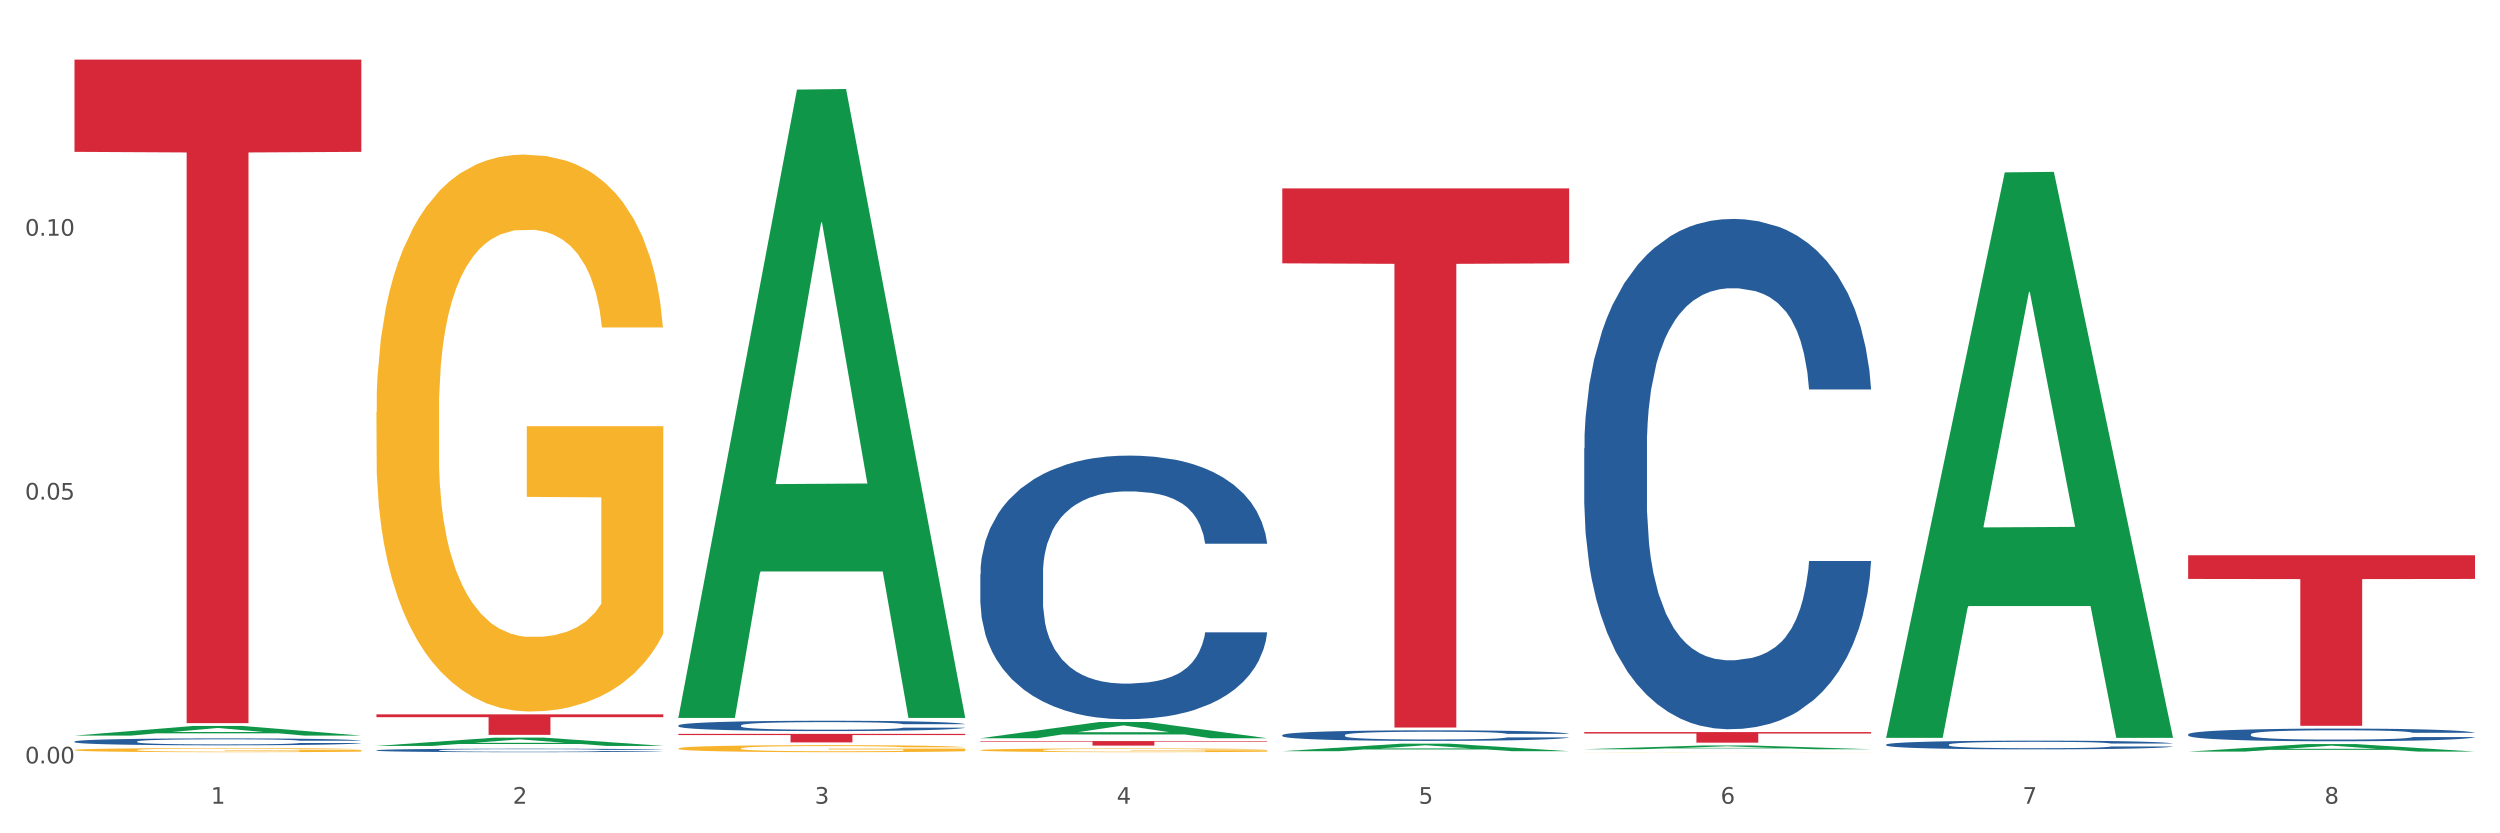 <?xml version="1.0" encoding="utf-8" standalone="no"?>
<!DOCTYPE svg PUBLIC "-//W3C//DTD SVG 1.1//EN"
  "http://www.w3.org/Graphics/SVG/1.1/DTD/svg11.dtd">
<svg xmlns:xlink="http://www.w3.org/1999/xlink" width="1080pt" height="360pt" viewBox="0 0 1080 360" xmlns="http://www.w3.org/2000/svg" version="1.1">
 <rect x="0" y="0" width="1080" height="360" fill="#333333" stroke="none"/>
 <defs>
  <style type="text/css">*{stroke-linejoin: round; stroke-linecap: butt}</style>
 </defs>
 <g id="figure_1">
  <g id="patch_1">
   <path d="M 0 360 
L 1080 360 
L 1080 0 
L 0 0 
z
" style="fill: #ffffff; stroke: #ffffff; stroke-linejoin: miter"/>
  </g>
  <g id="axes_1">
   <g id="matplotlib.axis_1">
    <g id="xtick_1">
     <g id="text_1">
      <!-- 1 -->
      <g style="fill: #4d4d4d" transform="translate(91.082 347.204) scale(0.096 -0.096)">
       <defs>
        <path id="DejaVuSans-31" d="M 794 531 
L 1825 531 
L 1825 4091 
L 703 3866 
L 703 4441 
L 1819 4666 
L 2450 4666 
L 2450 531 
L 3481 531 
L 3481 0 
L 794 0 
L 794 531 
z
" transform="scale(0.016)"/>
       </defs>
       <use xlink:href="#DejaVuSans-31"/>
      </g>
     </g>
    </g>
    <g id="xtick_2">
     <g id="text_2">
      <!-- 2 -->
      <g style="fill: #4d4d4d" transform="translate(221.525 347.204) scale(0.096 -0.096)">
       <defs>
        <path id="DejaVuSans-32" d="M 1228 531 
L 3431 531 
L 3431 0 
L 469 0 
L 469 531 
Q 828 903 1448 1529 
Q 2069 2156 2228 2338 
Q 2531 2678 2651 2914 
Q 2772 3150 2772 3378 
Q 2772 3750 2511 3984 
Q 2250 4219 1831 4219 
Q 1534 4219 1204 4116 
Q 875 4013 500 3803 
L 500 4441 
Q 881 4594 1212 4672 
Q 1544 4750 1819 4750 
Q 2544 4750 2975 4387 
Q 3406 4025 3406 3419 
Q 3406 3131 3298 2873 
Q 3191 2616 2906 2266 
Q 2828 2175 2409 1742 
Q 1991 1309 1228 531 
z
" transform="scale(0.016)"/>
       </defs>
       <use xlink:href="#DejaVuSans-32"/>
      </g>
     </g>
    </g>
    <g id="xtick_3">
     <g id="text_3">
      <!-- 3 -->
      <g style="fill: #4d4d4d" transform="translate(351.968 347.204) scale(0.096 -0.096)">
       <defs>
        <path id="DejaVuSans-33" d="M 2597 2516 
Q 3050 2419 3304 2112 
Q 3559 1806 3559 1356 
Q 3559 666 3084 287 
Q 2609 -91 1734 -91 
Q 1441 -91 1130 -33 
Q 819 25 488 141 
L 488 750 
Q 750 597 1062 519 
Q 1375 441 1716 441 
Q 2309 441 2620 675 
Q 2931 909 2931 1356 
Q 2931 1769 2642 2001 
Q 2353 2234 1838 2234 
L 1294 2234 
L 1294 2753 
L 1863 2753 
Q 2328 2753 2575 2939 
Q 2822 3125 2822 3475 
Q 2822 3834 2567 4026 
Q 2313 4219 1838 4219 
Q 1578 4219 1281 4162 
Q 984 4106 628 3988 
L 628 4550 
Q 988 4650 1302 4700 
Q 1616 4750 1894 4750 
Q 2613 4750 3031 4423 
Q 3450 4097 3450 3541 
Q 3450 3153 3228 2886 
Q 3006 2619 2597 2516 
z
" transform="scale(0.016)"/>
       </defs>
       <use xlink:href="#DejaVuSans-33"/>
      </g>
     </g>
    </g>
    <g id="xtick_4">
     <g id="text_4">
      <!-- 4 -->
      <g style="fill: #4d4d4d" transform="translate(482.412 347.204) scale(0.096 -0.096)">
       <defs>
        <path id="DejaVuSans-34" d="M 2419 4116 
L 825 1625 
L 2419 1625 
L 2419 4116 
z
M 2253 4666 
L 3047 4666 
L 3047 1625 
L 3713 1625 
L 3713 1100 
L 3047 1100 
L 3047 0 
L 2419 0 
L 2419 1100 
L 313 1100 
L 313 1709 
L 2253 4666 
z
" transform="scale(0.016)"/>
       </defs>
       <use xlink:href="#DejaVuSans-34"/>
      </g>
     </g>
    </g>
    <g id="xtick_5">
     <g id="text_5">
      <!-- 5 -->
      <g style="fill: #4d4d4d" transform="translate(612.855 347.204) scale(0.096 -0.096)">
       <defs>
        <path id="DejaVuSans-35" d="M 691 4666 
L 3169 4666 
L 3169 4134 
L 1269 4134 
L 1269 2991 
Q 1406 3038 1543 3061 
Q 1681 3084 1819 3084 
Q 2600 3084 3056 2656 
Q 3513 2228 3513 1497 
Q 3513 744 3044 326 
Q 2575 -91 1722 -91 
Q 1428 -91 1123 -41 
Q 819 9 494 109 
L 494 744 
Q 775 591 1075 516 
Q 1375 441 1709 441 
Q 2250 441 2565 725 
Q 2881 1009 2881 1497 
Q 2881 1984 2565 2268 
Q 2250 2553 1709 2553 
Q 1456 2553 1204 2497 
Q 953 2441 691 2322 
L 691 4666 
z
" transform="scale(0.016)"/>
       </defs>
       <use xlink:href="#DejaVuSans-35"/>
      </g>
     </g>
    </g>
    <g id="xtick_6">
     <g id="text_6">
      <!-- 6 -->
      <g style="fill: #4d4d4d" transform="translate(743.299 347.204) scale(0.096 -0.096)">
       <defs>
        <path id="DejaVuSans-36" d="M 2113 2584 
Q 1688 2584 1439 2293 
Q 1191 2003 1191 1497 
Q 1191 994 1439 701 
Q 1688 409 2113 409 
Q 2538 409 2786 701 
Q 3034 994 3034 1497 
Q 3034 2003 2786 2293 
Q 2538 2584 2113 2584 
z
M 3366 4563 
L 3366 3988 
Q 3128 4100 2886 4159 
Q 2644 4219 2406 4219 
Q 1781 4219 1451 3797 
Q 1122 3375 1075 2522 
Q 1259 2794 1537 2939 
Q 1816 3084 2150 3084 
Q 2853 3084 3261 2657 
Q 3669 2231 3669 1497 
Q 3669 778 3244 343 
Q 2819 -91 2113 -91 
Q 1303 -91 875 529 
Q 447 1150 447 2328 
Q 447 3434 972 4092 
Q 1497 4750 2381 4750 
Q 2619 4750 2861 4703 
Q 3103 4656 3366 4563 
z
" transform="scale(0.016)"/>
       </defs>
       <use xlink:href="#DejaVuSans-36"/>
      </g>
     </g>
    </g>
    <g id="xtick_7">
     <g id="text_7">
      <!-- 7 -->
      <g style="fill: #4d4d4d" transform="translate(873.742 347.204) scale(0.096 -0.096)">
       <defs>
        <path id="DejaVuSans-37" d="M 525 4666 
L 3525 4666 
L 3525 4397 
L 1831 0 
L 1172 0 
L 2766 4134 
L 525 4134 
L 525 4666 
z
" transform="scale(0.016)"/>
       </defs>
       <use xlink:href="#DejaVuSans-37"/>
      </g>
     </g>
    </g>
    <g id="xtick_8">
     <g id="text_8">
      <!-- 8 -->
      <g style="fill: #4d4d4d" transform="translate(1004.185 347.204) scale(0.096 -0.096)">
       <defs>
        <path id="DejaVuSans-38" d="M 2034 2216 
Q 1584 2216 1326 1975 
Q 1069 1734 1069 1313 
Q 1069 891 1326 650 
Q 1584 409 2034 409 
Q 2484 409 2743 651 
Q 3003 894 3003 1313 
Q 3003 1734 2745 1975 
Q 2488 2216 2034 2216 
z
M 1403 2484 
Q 997 2584 770 2862 
Q 544 3141 544 3541 
Q 544 4100 942 4425 
Q 1341 4750 2034 4750 
Q 2731 4750 3128 4425 
Q 3525 4100 3525 3541 
Q 3525 3141 3298 2862 
Q 3072 2584 2669 2484 
Q 3125 2378 3379 2068 
Q 3634 1759 3634 1313 
Q 3634 634 3220 271 
Q 2806 -91 2034 -91 
Q 1263 -91 848 271 
Q 434 634 434 1313 
Q 434 1759 690 2068 
Q 947 2378 1403 2484 
z
M 1172 3481 
Q 1172 3119 1398 2916 
Q 1625 2713 2034 2713 
Q 2441 2713 2670 2916 
Q 2900 3119 2900 3481 
Q 2900 3844 2670 4047 
Q 2441 4250 2034 4250 
Q 1625 4250 1398 4047 
Q 1172 3844 1172 3481 
z
" transform="scale(0.016)"/>
       </defs>
       <use xlink:href="#DejaVuSans-38"/>
      </g>
     </g>
    </g>
    <g id="xtick_9"/>
    <g id="xtick_10"/>
    <g id="xtick_11"/>
    <g id="xtick_12"/>
    <g id="xtick_13"/>
    <g id="xtick_14"/>
    <g id="xtick_15"/>
   </g>
   <g id="matplotlib.axis_2">
    <g id="ytick_1">
     <g id="text_9">
      <!-- 0.00 -->
      <g style="fill: #4d4d4d" transform="translate(10.8 329.798) scale(0.096 -0.096)">
       <defs>
        <path id="DejaVuSans-30" d="M 2034 4250 
Q 1547 4250 1301 3770 
Q 1056 3291 1056 2328 
Q 1056 1369 1301 889 
Q 1547 409 2034 409 
Q 2525 409 2770 889 
Q 3016 1369 3016 2328 
Q 3016 3291 2770 3770 
Q 2525 4250 2034 4250 
z
M 2034 4750 
Q 2819 4750 3233 4129 
Q 3647 3509 3647 2328 
Q 3647 1150 3233 529 
Q 2819 -91 2034 -91 
Q 1250 -91 836 529 
Q 422 1150 422 2328 
Q 422 3509 836 4129 
Q 1250 4750 2034 4750 
z
" transform="scale(0.016)"/>
        <path id="DejaVuSans-2e" d="M 684 794 
L 1344 794 
L 1344 0 
L 684 0 
L 684 794 
z
" transform="scale(0.016)"/>
       </defs>
       <use xlink:href="#DejaVuSans-30"/>
       <use xlink:href="#DejaVuSans-2e" transform="translate(63.623 0)"/>
       <use xlink:href="#DejaVuSans-30" transform="translate(95.41 0)"/>
       <use xlink:href="#DejaVuSans-30" transform="translate(159.033 0)"/>
      </g>
     </g>
    </g>
    <g id="ytick_2">
     <g id="text_10">
      <!-- 0.05 -->
      <g style="fill: #4d4d4d" transform="translate(10.8 215.815) scale(0.096 -0.096)">
       <use xlink:href="#DejaVuSans-30"/>
       <use xlink:href="#DejaVuSans-2e" transform="translate(63.623 0)"/>
       <use xlink:href="#DejaVuSans-30" transform="translate(95.41 0)"/>
       <use xlink:href="#DejaVuSans-35" transform="translate(159.033 0)"/>
      </g>
     </g>
    </g>
    <g id="ytick_3">
     <g id="text_11">
      <!-- 0.10 -->
      <g style="fill: #4d4d4d" transform="translate(10.8 101.831) scale(0.096 -0.096)">
       <use xlink:href="#DejaVuSans-30"/>
       <use xlink:href="#DejaVuSans-2e" transform="translate(63.623 0)"/>
       <use xlink:href="#DejaVuSans-31" transform="translate(95.41 0)"/>
       <use xlink:href="#DejaVuSans-30" transform="translate(159.033 0)"/>
      </g>
     </g>
    </g>
    <g id="ytick_4"/>
    <g id="ytick_5"/>
    <g id="ytick_6"/>
   </g>
   <g id="PolyCollection_1">
    <path d="M 32.175 317.774 
L 32.303 317.77 
L 83.404 313.609 
L 104.611 313.605 
L 156.096 317.782 
L 131.567 317.782 
L 120.453 316.809 
L 67.691 316.809 
L 67.307 316.825 
L 56.576 317.782 
L 32.175 317.782 
L 32.175 317.774 
L 74.334 316.229 
L 113.81 316.225 
L 94.263 314.496 
L 94.008 314.488 
L 93.752 314.499 
L 74.206 316.225 
L 74.334 316.229 
L 32.175 317.774 
z
" clip-path="url(#pb6dcc17989)" style="fill: #109648"/>
    <path d="M 423.505 247.986 
L 423.652 247.882 
L 423.652 244.97 
L 424.091 241.017 
L 425.702 233.736 
L 427.753 228.224 
L 431.269 221.775 
L 433.173 219.071 
L 435.663 216.054 
L 440.79 211.166 
L 446.649 207.005 
L 450.75 204.717 
L 453.826 203.261 
L 460.711 200.66 
L 464.666 199.516 
L 468.767 198.58 
L 472.283 197.956 
L 478.142 197.228 
L 482.829 196.916 
L 488.249 196.812 
L 492.79 196.916 
L 498.795 197.332 
L 507.584 198.58 
L 510.953 199.308 
L 515.494 200.556 
L 520.181 202.22 
L 523.99 203.885 
L 528.384 206.277 
L 532.925 209.397 
L 537.319 213.35 
L 540.395 216.99 
L 542.886 220.839 
L 545.083 225.519 
L 546.694 230.616 
L 547.426 234.88 
L 520.621 234.88 
L 519.888 231.032 
L 518.424 226.872 
L 516.959 224.063 
L 515.348 221.775 
L 512.857 219.175 
L 510.66 217.51 
L 506.998 215.534 
L 503.629 214.286 
L 500.846 213.558 
L 497.477 212.934 
L 490.3 212.31 
L 485.173 212.31 
L 481.95 212.518 
L 477.995 213.038 
L 474.626 213.766 
L 470.671 215.014 
L 467.595 216.366 
L 464.519 218.134 
L 462.762 219.383 
L 460.125 221.671 
L 458.367 223.543 
L 456.024 226.767 
L 454.705 229.056 
L 452.362 234.985 
L 451.336 239.353 
L 450.897 242.369 
L 450.604 245.698 
L 450.604 261.924 
L 451.483 269.205 
L 452.215 272.325 
L 453.387 275.862 
L 455.584 280.438 
L 458.807 284.911 
L 462.176 288.135 
L 464.959 290.111 
L 467.595 291.568 
L 470.232 292.712 
L 473.455 293.752 
L 476.091 294.376 
L 480.046 295 
L 484.733 295.312 
L 488.395 295.312 
L 495.866 294.792 
L 499.235 294.272 
L 502.457 293.544 
L 505.973 292.4 
L 508.756 291.151 
L 510.367 290.215 
L 513.004 288.239 
L 515.055 286.159 
L 516.812 283.767 
L 517.984 281.686 
L 519.302 278.566 
L 520.328 275.029 
L 520.621 273.157 
L 547.426 273.157 
L 546.84 276.902 
L 545.815 280.542 
L 543.764 285.431 
L 542.153 288.239 
L 539.663 291.672 
L 537.026 294.584 
L 533.364 297.808 
L 529.995 300.201 
L 526.48 302.281 
L 522.671 304.153 
L 515.787 306.753 
L 513.297 307.481 
L 508.024 308.73 
L 503.922 309.458 
L 497.917 310.186 
L 491.764 310.602 
L 485.319 310.706 
L 479.607 310.498 
L 473.308 309.874 
L 469.353 309.25 
L 464.959 308.314 
L 459.832 306.857 
L 454.998 305.089 
L 450.457 303.009 
L 446.209 300.617 
L 442.255 297.912 
L 437.128 293.44 
L 433.319 289.071 
L 430.536 285.015 
L 428.632 281.582 
L 426.728 277.214 
L 425.702 274.197 
L 424.091 266.916 
L 423.505 260.156 
L 423.505 247.986 
z
" clip-path="url(#pb6dcc17989)" style="fill: #255c99"/>
    <path d="M 553.949 317.549 
L 554.095 317.545 
L 554.095 317.428 
L 554.535 317.269 
L 556.146 316.976 
L 558.196 316.755 
L 561.712 316.495 
L 563.616 316.387 
L 566.106 316.265 
L 571.233 316.069 
L 577.092 315.902 
L 581.194 315.81 
L 584.27 315.751 
L 591.154 315.647 
L 595.109 315.601 
L 599.211 315.563 
L 602.726 315.538 
L 608.585 315.509 
L 613.273 315.496 
L 618.692 315.492 
L 623.233 315.496 
L 629.239 315.513 
L 638.028 315.563 
L 641.397 315.592 
L 645.937 315.642 
L 650.625 315.709 
L 654.433 315.776 
L 658.828 315.872 
L 663.368 315.998 
L 667.763 316.157 
L 670.839 316.303 
L 673.329 316.458 
L 675.526 316.646 
L 677.137 316.851 
L 677.87 317.022 
L 651.064 317.022 
L 650.332 316.868 
L 648.867 316.7 
L 647.402 316.587 
L 645.791 316.495 
L 643.301 316.391 
L 641.104 316.324 
L 637.442 316.245 
L 634.073 316.194 
L 631.289 316.165 
L 627.92 316.14 
L 620.743 316.115 
L 615.616 316.115 
L 612.394 316.123 
L 608.439 316.144 
L 605.07 316.173 
L 601.115 316.224 
L 598.039 316.278 
L 594.963 316.349 
L 593.205 316.399 
L 590.568 316.491 
L 588.811 316.567 
L 586.467 316.696 
L 585.149 316.788 
L 582.805 317.027 
L 581.78 317.202 
L 581.34 317.323 
L 581.047 317.457 
L 581.047 318.11 
L 581.926 318.402 
L 582.658 318.528 
L 583.83 318.67 
L 586.027 318.854 
L 589.25 319.034 
L 592.619 319.163 
L 595.402 319.243 
L 598.039 319.301 
L 600.675 319.347 
L 603.898 319.389 
L 606.535 319.414 
L 610.489 319.44 
L 615.177 319.452 
L 618.839 319.452 
L 626.309 319.431 
L 629.678 319.41 
L 632.901 319.381 
L 636.416 319.335 
L 639.199 319.285 
L 640.811 319.247 
L 643.447 319.168 
L 645.498 319.084 
L 647.256 318.988 
L 648.428 318.904 
L 649.746 318.779 
L 650.771 318.637 
L 651.064 318.561 
L 677.87 318.561 
L 677.284 318.712 
L 676.259 318.858 
L 674.208 319.055 
L 672.597 319.168 
L 670.106 319.306 
L 667.47 319.423 
L 663.808 319.552 
L 660.439 319.649 
L 656.923 319.732 
L 653.115 319.808 
L 646.23 319.912 
L 643.74 319.941 
L 638.467 319.992 
L 634.366 320.021 
L 628.36 320.05 
L 622.208 320.067 
L 615.763 320.071 
L 610.05 320.063 
L 603.751 320.038 
L 599.797 320.012 
L 595.402 319.975 
L 590.275 319.916 
L 585.442 319.845 
L 580.901 319.762 
L 576.653 319.665 
L 572.698 319.557 
L 567.571 319.377 
L 563.763 319.201 
L 560.98 319.038 
L 559.075 318.9 
L 557.171 318.724 
L 556.146 318.603 
L 554.535 318.31 
L 553.949 318.039 
L 553.949 317.549 
z
" clip-path="url(#pb6dcc17989)" style="fill: #255c99"/>
    <path d="M 684.392 193.632 
L 684.538 193.431 
L 684.538 187.793 
L 684.978 180.142 
L 686.589 166.049 
L 688.64 155.378 
L 692.155 142.895 
L 694.06 137.66 
L 696.55 131.821 
L 701.677 122.358 
L 707.536 114.305 
L 711.637 109.875 
L 714.713 107.057 
L 721.598 102.023 
L 725.553 99.809 
L 729.654 97.996 
L 733.169 96.788 
L 739.029 95.379 
L 743.716 94.775 
L 749.136 94.574 
L 753.677 94.775 
L 759.682 95.58 
L 768.471 97.996 
L 771.84 99.406 
L 776.381 101.822 
L 781.068 105.043 
L 784.877 108.265 
L 789.271 112.895 
L 793.812 118.936 
L 798.206 126.586 
L 801.282 133.633 
L 803.772 141.083 
L 805.97 150.143 
L 807.581 160.009 
L 808.313 168.263 
L 781.508 168.263 
L 780.775 160.814 
L 779.31 152.76 
L 777.846 147.324 
L 776.234 142.895 
L 773.744 137.861 
L 771.547 134.64 
L 767.885 130.815 
L 764.516 128.399 
L 761.733 126.989 
L 758.364 125.781 
L 751.186 124.573 
L 746.06 124.573 
L 742.837 124.976 
L 738.882 125.982 
L 735.513 127.392 
L 731.558 129.808 
L 728.482 132.425 
L 725.406 135.848 
L 723.648 138.264 
L 721.012 142.694 
L 719.254 146.318 
L 716.91 152.559 
L 715.592 156.989 
L 713.248 168.465 
L 712.223 176.921 
L 711.784 182.76 
L 711.491 189.203 
L 711.491 220.611 
L 712.369 234.705 
L 713.102 240.745 
L 714.274 247.591 
L 716.471 256.45 
L 719.693 265.107 
L 723.062 271.349 
L 725.846 275.174 
L 728.482 277.993 
L 731.119 280.207 
L 734.341 282.221 
L 736.978 283.429 
L 740.933 284.637 
L 745.62 285.241 
L 749.282 285.241 
L 756.753 284.234 
L 760.122 283.227 
L 763.344 281.818 
L 766.86 279.603 
L 769.643 277.187 
L 771.254 275.375 
L 773.891 271.55 
L 775.941 267.523 
L 777.699 262.892 
L 778.871 258.866 
L 780.189 252.825 
L 781.215 245.98 
L 781.508 242.356 
L 808.313 242.356 
L 807.727 249.604 
L 806.702 256.651 
L 804.651 266.114 
L 803.04 271.55 
L 800.55 278.194 
L 797.913 283.832 
L 794.251 290.073 
L 790.882 294.704 
L 787.367 298.731 
L 783.558 302.355 
L 776.674 307.388 
L 774.184 308.797 
L 768.91 311.213 
L 764.809 312.623 
L 758.803 314.032 
L 752.651 314.838 
L 746.206 315.039 
L 740.493 314.636 
L 734.195 313.428 
L 730.24 312.22 
L 725.846 310.408 
L 720.719 307.589 
L 715.885 304.167 
L 711.344 300.14 
L 707.096 295.509 
L 703.141 290.274 
L 698.015 281.617 
L 694.206 273.161 
L 691.423 265.308 
L 689.519 258.664 
L 687.615 250.208 
L 686.589 244.369 
L 684.978 230.276 
L 684.392 217.189 
L 684.392 193.632 
z
" clip-path="url(#pb6dcc17989)" style="fill: #255c99"/>
    <path d="M 814.835 321.651 
L 814.982 321.648 
L 814.982 321.551 
L 815.421 321.421 
L 817.033 321.18 
L 819.083 320.997 
L 822.599 320.784 
L 824.503 320.694 
L 826.993 320.594 
L 832.12 320.433 
L 837.979 320.295 
L 842.08 320.219 
L 845.157 320.171 
L 852.041 320.085 
L 855.996 320.047 
L 860.097 320.016 
L 863.613 319.995 
L 869.472 319.971 
L 874.159 319.961 
L 879.579 319.958 
L 884.12 319.961 
L 890.126 319.975 
L 898.914 320.016 
L 902.283 320.04 
L 906.824 320.082 
L 911.512 320.137 
L 915.32 320.192 
L 919.714 320.271 
L 924.255 320.374 
L 928.65 320.505 
L 931.726 320.625 
L 934.216 320.753 
L 936.413 320.908 
L 938.024 321.076 
L 938.757 321.218 
L 911.951 321.218 
L 911.219 321.09 
L 909.754 320.952 
L 908.289 320.86 
L 906.678 320.784 
L 904.188 320.698 
L 901.99 320.643 
L 898.328 320.577 
L 894.959 320.536 
L 892.176 320.512 
L 888.807 320.491 
L 881.63 320.471 
L 876.503 320.471 
L 873.28 320.477 
L 869.326 320.495 
L 865.957 320.519 
L 862.002 320.56 
L 858.926 320.605 
L 855.849 320.663 
L 854.092 320.705 
L 851.455 320.78 
L 849.697 320.842 
L 847.354 320.949 
L 846.035 321.025 
L 843.692 321.221 
L 842.666 321.366 
L 842.227 321.465 
L 841.934 321.576 
L 841.934 322.113 
L 842.813 322.353 
L 843.545 322.457 
L 844.717 322.574 
L 846.914 322.725 
L 850.137 322.873 
L 853.506 322.98 
L 856.289 323.045 
L 858.926 323.094 
L 861.562 323.131 
L 864.785 323.166 
L 867.421 323.187 
L 871.376 323.207 
L 876.064 323.218 
L 879.726 323.218 
L 887.196 323.2 
L 890.565 323.183 
L 893.788 323.159 
L 897.303 323.121 
L 900.086 323.08 
L 901.697 323.049 
L 904.334 322.983 
L 906.385 322.915 
L 908.142 322.835 
L 909.314 322.767 
L 910.633 322.663 
L 911.658 322.546 
L 911.951 322.484 
L 938.757 322.484 
L 938.171 322.608 
L 937.145 322.729 
L 935.095 322.89 
L 933.483 322.983 
L 930.993 323.097 
L 928.357 323.193 
L 924.695 323.3 
L 921.326 323.379 
L 917.81 323.448 
L 914.002 323.51 
L 907.117 323.596 
L 904.627 323.62 
L 899.354 323.662 
L 895.252 323.686 
L 889.247 323.71 
L 883.095 323.724 
L 876.65 323.727 
L 870.937 323.72 
L 864.638 323.699 
L 860.683 323.679 
L 856.289 323.648 
L 851.162 323.6 
L 846.328 323.541 
L 841.788 323.472 
L 837.54 323.393 
L 833.585 323.304 
L 828.458 323.156 
L 824.649 323.011 
L 821.866 322.877 
L 819.962 322.763 
L 818.058 322.619 
L 817.033 322.519 
L 815.421 322.278 
L 814.835 322.054 
L 814.835 321.651 
z
" clip-path="url(#pb6dcc17989)" style="fill: #255c99"/>
    <path d="M 945.279 317.213 
L 945.425 317.208 
L 945.425 317.068 
L 945.865 316.878 
L 947.476 316.527 
L 949.527 316.262 
L 953.042 315.951 
L 954.946 315.821 
L 957.437 315.676 
L 962.563 315.44 
L 968.422 315.24 
L 972.524 315.13 
L 975.6 315.06 
L 982.484 314.935 
L 986.439 314.879 
L 990.541 314.834 
L 994.056 314.804 
L 999.915 314.769 
L 1004.603 314.754 
L 1010.022 314.749 
L 1014.563 314.754 
L 1020.569 314.774 
L 1029.358 314.834 
L 1032.727 314.869 
L 1037.268 314.93 
L 1041.955 315.01 
L 1045.763 315.09 
L 1050.158 315.205 
L 1054.699 315.355 
L 1059.093 315.546 
L 1062.169 315.721 
L 1064.659 315.906 
L 1066.856 316.132 
L 1068.468 316.377 
L 1069.2 316.582 
L 1042.394 316.582 
L 1041.662 316.397 
L 1040.197 316.197 
L 1038.732 316.061 
L 1037.121 315.951 
L 1034.631 315.826 
L 1032.434 315.746 
L 1028.772 315.651 
L 1025.403 315.591 
L 1022.62 315.556 
L 1019.251 315.526 
L 1012.073 315.496 
L 1006.946 315.496 
L 1003.724 315.506 
L 999.769 315.531 
L 996.4 315.566 
L 992.445 315.626 
L 989.369 315.691 
L 986.293 315.776 
L 984.535 315.836 
L 981.899 315.946 
L 980.141 316.036 
L 977.797 316.192 
L 976.479 316.302 
L 974.135 316.587 
L 973.11 316.798 
L 972.67 316.943 
L 972.377 317.103 
L 972.377 317.885 
L 973.256 318.235 
L 973.989 318.385 
L 975.16 318.556 
L 977.358 318.776 
L 980.58 318.991 
L 983.949 319.147 
L 986.732 319.242 
L 989.369 319.312 
L 992.006 319.367 
L 995.228 319.417 
L 997.865 319.447 
L 1001.82 319.477 
L 1006.507 319.492 
L 1010.169 319.492 
L 1017.639 319.467 
L 1021.008 319.442 
L 1024.231 319.407 
L 1027.746 319.352 
L 1030.53 319.292 
L 1032.141 319.247 
L 1034.777 319.152 
L 1036.828 319.052 
L 1038.586 318.936 
L 1039.758 318.836 
L 1041.076 318.686 
L 1042.101 318.516 
L 1042.394 318.425 
L 1069.2 318.425 
L 1068.614 318.606 
L 1067.589 318.781 
L 1065.538 319.016 
L 1063.927 319.152 
L 1061.437 319.317 
L 1058.8 319.457 
L 1055.138 319.612 
L 1051.769 319.728 
L 1048.254 319.828 
L 1044.445 319.918 
L 1037.561 320.043 
L 1035.07 320.078 
L 1029.797 320.138 
L 1025.696 320.173 
L 1019.69 320.208 
L 1013.538 320.229 
L 1007.093 320.234 
L 1001.38 320.224 
L 995.082 320.193 
L 991.127 320.163 
L 986.732 320.118 
L 981.606 320.048 
L 976.772 319.963 
L 972.231 319.863 
L 967.983 319.748 
L 964.028 319.617 
L 958.901 319.402 
L 955.093 319.192 
L 952.31 318.996 
L 950.406 318.831 
L 948.501 318.621 
L 947.476 318.476 
L 945.865 318.125 
L 945.279 317.799 
L 945.279 317.213 
z
" clip-path="url(#pb6dcc17989)" style="fill: #255c99"/>
    <path d="M 32.175 320.328 
L 32.321 320.326 
L 32.321 320.249 
L 32.761 320.145 
L 34.372 319.954 
L 36.423 319.809 
L 39.938 319.639 
L 41.843 319.568 
L 44.333 319.489 
L 49.46 319.361 
L 55.319 319.251 
L 59.42 319.191 
L 62.496 319.153 
L 69.381 319.084 
L 73.336 319.054 
L 77.437 319.03 
L 80.953 319.013 
L 86.812 318.994 
L 91.499 318.986 
L 96.919 318.983 
L 101.46 318.986 
L 107.465 318.997 
L 116.254 319.03 
L 119.623 319.049 
L 124.164 319.082 
L 128.851 319.125 
L 132.66 319.169 
L 137.054 319.232 
L 141.595 319.314 
L 145.989 319.418 
L 149.065 319.514 
L 151.555 319.615 
L 153.753 319.738 
L 155.364 319.872 
L 156.096 319.984 
L 129.291 319.984 
L 128.558 319.883 
L 127.093 319.773 
L 125.629 319.7 
L 124.017 319.639 
L 121.527 319.571 
L 119.33 319.527 
L 115.668 319.475 
L 112.299 319.443 
L 109.516 319.424 
L 106.147 319.407 
L 98.969 319.391 
L 93.843 319.391 
L 90.62 319.396 
L 86.665 319.41 
L 83.296 319.429 
L 79.341 319.462 
L 76.265 319.497 
L 73.189 319.544 
L 71.431 319.577 
L 68.795 319.637 
L 67.037 319.686 
L 64.693 319.771 
L 63.375 319.831 
L 61.031 319.987 
L 60.006 320.102 
L 59.567 320.181 
L 59.274 320.268 
L 59.274 320.695 
L 60.152 320.886 
L 60.885 320.968 
L 62.057 321.061 
L 64.254 321.181 
L 67.476 321.299 
L 70.845 321.384 
L 73.629 321.436 
L 76.265 321.474 
L 78.902 321.504 
L 82.124 321.531 
L 84.761 321.548 
L 88.716 321.564 
L 93.403 321.572 
L 97.065 321.572 
L 104.536 321.559 
L 107.905 321.545 
L 111.127 321.526 
L 114.643 321.496 
L 117.426 321.463 
L 119.037 321.438 
L 121.674 321.387 
L 123.724 321.332 
L 125.482 321.269 
L 126.654 321.214 
L 127.972 321.132 
L 128.998 321.039 
L 129.291 320.99 
L 156.096 320.99 
L 155.51 321.089 
L 154.485 321.184 
L 152.434 321.313 
L 150.823 321.387 
L 148.333 321.477 
L 145.696 321.553 
L 142.034 321.638 
L 138.665 321.701 
L 135.15 321.756 
L 131.341 321.805 
L 124.457 321.873 
L 121.967 321.892 
L 116.693 321.925 
L 112.592 321.944 
L 106.586 321.963 
L 100.434 321.974 
L 93.989 321.977 
L 88.276 321.972 
L 81.978 321.955 
L 78.023 321.939 
L 73.629 321.914 
L 68.502 321.876 
L 63.668 321.829 
L 59.127 321.775 
L 54.879 321.712 
L 50.924 321.641 
L 45.798 321.523 
L 41.989 321.408 
L 39.206 321.302 
L 37.302 321.212 
L 35.398 321.097 
L 34.372 321.017 
L 32.761 320.826 
L 32.175 320.648 
L 32.175 320.328 
z
" clip-path="url(#pb6dcc17989)" style="fill: #255c99"/>
    <path d="M 32.175 25.759 
L 156.096 25.759 
L 156.096 65.594 
L 107.35 65.863 
L 107.35 312.404 
L 80.628 312.404 
L 80.628 65.863 
L 32.175 65.594 
L 32.175 26.029 
L 32.175 25.759 
z
" clip-path="url(#pb6dcc17989)" style="fill: #d62839"/>
    <path d="M 162.618 308.586 
L 286.54 308.586 
L 286.54 309.818 
L 237.793 309.827 
L 237.793 317.454 
L 211.071 317.454 
L 211.071 309.827 
L 162.618 309.818 
L 162.618 308.594 
L 162.618 308.586 
z
" clip-path="url(#pb6dcc17989)" style="fill: #d62839"/>
    <path d="M 293.062 317.032 
L 416.983 317.032 
L 416.983 317.542 
L 368.237 317.546 
L 368.237 320.704 
L 341.514 320.704 
L 341.514 317.546 
L 293.062 317.542 
L 293.062 317.036 
L 293.062 317.032 
z
" clip-path="url(#pb6dcc17989)" style="fill: #d62839"/>
    <path d="M 423.505 320.128 
L 547.426 320.128 
L 547.426 320.404 
L 498.68 320.406 
L 498.68 322.114 
L 471.958 322.114 
L 471.958 320.406 
L 423.505 320.404 
L 423.505 320.13 
L 423.505 320.128 
z
" clip-path="url(#pb6dcc17989)" style="fill: #d62839"/>
    <path d="M 553.949 81.401 
L 677.87 81.401 
L 677.87 113.765 
L 629.124 113.983 
L 629.124 314.29 
L 602.401 314.29 
L 602.401 113.983 
L 553.949 113.765 
L 553.949 81.62 
L 553.949 81.401 
z
" clip-path="url(#pb6dcc17989)" style="fill: #d62839"/>
    <path d="M 684.392 316.24 
L 808.313 316.24 
L 808.313 316.88 
L 759.567 316.885 
L 759.567 320.845 
L 732.845 320.845 
L 732.845 316.885 
L 684.392 316.88 
L 684.392 316.245 
L 684.392 316.24 
z
" clip-path="url(#pb6dcc17989)" style="fill: #d62839"/>
    <path d="M 945.279 239.864 
L 1069.2 239.864 
L 1069.2 250.104 
L 1020.454 250.173 
L 1020.454 313.548 
L 993.731 313.548 
L 993.731 250.173 
L 945.279 250.104 
L 945.279 239.933 
L 945.279 239.864 
z
" clip-path="url(#pb6dcc17989)" style="fill: #d62839"/>
    <path d="M 293.062 313.368 
L 293.208 313.364 
L 293.208 313.25 
L 293.648 313.094 
L 295.259 312.808 
L 297.31 312.592 
L 300.825 312.339 
L 302.729 312.233 
L 305.22 312.114 
L 310.346 311.922 
L 316.205 311.759 
L 320.307 311.669 
L 323.383 311.612 
L 330.267 311.51 
L 334.222 311.465 
L 338.324 311.428 
L 341.839 311.404 
L 347.698 311.375 
L 352.386 311.363 
L 357.806 311.359 
L 362.346 311.363 
L 368.352 311.379 
L 377.141 311.428 
L 380.51 311.457 
L 385.051 311.506 
L 389.738 311.571 
L 393.546 311.636 
L 397.941 311.73 
L 402.482 311.853 
L 406.876 312.008 
L 409.952 312.151 
L 412.442 312.302 
L 414.639 312.486 
L 416.251 312.686 
L 416.983 312.853 
L 390.177 312.853 
L 389.445 312.702 
L 387.98 312.539 
L 386.515 312.429 
L 384.904 312.339 
L 382.414 312.237 
L 380.217 312.171 
L 376.555 312.094 
L 373.186 312.045 
L 370.403 312.016 
L 367.034 311.992 
L 359.856 311.967 
L 354.729 311.967 
L 351.507 311.975 
L 347.552 311.996 
L 344.183 312.024 
L 340.228 312.073 
L 337.152 312.126 
L 334.076 312.196 
L 332.318 312.245 
L 329.682 312.335 
L 327.924 312.408 
L 325.58 312.535 
L 324.262 312.625 
L 321.918 312.857 
L 320.893 313.029 
L 320.453 313.147 
L 320.16 313.278 
L 320.16 313.915 
L 321.039 314.201 
L 321.772 314.324 
L 322.944 314.462 
L 325.141 314.642 
L 328.363 314.818 
L 331.732 314.944 
L 334.515 315.022 
L 337.152 315.079 
L 339.789 315.124 
L 343.011 315.165 
L 345.648 315.189 
L 349.603 315.214 
L 354.29 315.226 
L 357.952 315.226 
L 365.422 315.206 
L 368.791 315.185 
L 372.014 315.157 
L 375.529 315.112 
L 378.313 315.063 
L 379.924 315.026 
L 382.56 314.948 
L 384.611 314.867 
L 386.369 314.773 
L 387.541 314.691 
L 388.859 314.569 
L 389.884 314.43 
L 390.177 314.356 
L 416.983 314.356 
L 416.397 314.503 
L 415.372 314.646 
L 413.321 314.838 
L 411.71 314.948 
L 409.22 315.083 
L 406.583 315.198 
L 402.921 315.324 
L 399.552 315.418 
L 396.037 315.5 
L 392.228 315.573 
L 385.344 315.675 
L 382.853 315.704 
L 377.58 315.753 
L 373.479 315.782 
L 367.473 315.81 
L 361.321 315.827 
L 354.876 315.831 
L 349.163 315.822 
L 342.865 315.798 
L 338.91 315.773 
L 334.515 315.737 
L 329.389 315.68 
L 324.555 315.61 
L 320.014 315.528 
L 315.766 315.435 
L 311.811 315.328 
L 306.684 315.153 
L 302.876 314.981 
L 300.093 314.822 
L 298.189 314.687 
L 296.284 314.516 
L 295.259 314.397 
L 293.648 314.111 
L 293.062 313.846 
L 293.062 313.368 
z
" clip-path="url(#pb6dcc17989)" style="fill: #255c99"/>
    <path d="M 32.175 323.997 
L 32.321 323.995 
L 32.321 323.937 
L 32.614 323.887 
L 34.077 323.766 
L 36.272 323.665 
L 37.881 323.612 
L 39.49 323.568 
L 41.392 323.525 
L 43.733 323.479 
L 47.976 323.413 
L 50.61 323.379 
L 53.828 323.344 
L 59.681 323.292 
L 63.923 323.263 
L 68.313 323.238 
L 75.482 323.209 
L 80.163 323.196 
L 85.138 323.187 
L 91.136 323.18 
L 95.672 323.179 
L 105.621 323.183 
L 114.106 323.198 
L 118.203 323.209 
L 123.47 323.229 
L 126.25 323.242 
L 130.785 323.268 
L 135.467 323.302 
L 138.686 323.331 
L 143.514 323.386 
L 147.172 323.441 
L 150.537 323.509 
L 152.292 323.555 
L 153.609 323.599 
L 154.779 323.649 
L 155.95 323.728 
L 129.615 323.728 
L 128.591 323.672 
L 126.981 323.619 
L 124.64 323.567 
L 122.592 323.534 
L 119.081 323.494 
L 115.862 323.468 
L 112.497 323.449 
L 108.4 323.433 
L 105.182 323.424 
L 100.646 323.418 
L 91.722 323.42 
L 85.723 323.433 
L 81.626 323.449 
L 78.993 323.463 
L 76.652 323.479 
L 74.019 323.502 
L 70.946 323.536 
L 68.752 323.567 
L 66.557 323.606 
L 64.801 323.644 
L 63.192 323.69 
L 61.875 323.738 
L 60.851 323.788 
L 59.973 323.85 
L 59.242 323.952 
L 59.242 324.173 
L 59.534 324.223 
L 60.266 324.29 
L 61.144 324.34 
L 62.607 324.4 
L 63.923 324.44 
L 66.411 324.498 
L 69.19 324.547 
L 71.385 324.578 
L 73.58 324.603 
L 77.384 324.639 
L 81.626 324.668 
L 85.284 324.686 
L 90.259 324.702 
L 93.624 324.709 
L 96.55 324.712 
L 103.719 324.712 
L 108.839 324.707 
L 114.545 324.696 
L 118.934 324.681 
L 122.592 324.663 
L 126.689 324.634 
L 129.322 324.607 
L 129.322 324.269 
L 97.135 324.267 
L 97.135 324.042 
L 156.096 324.042 
L 156.096 324.702 
L 153.609 324.736 
L 150.829 324.767 
L 147.903 324.794 
L 143.514 324.828 
L 138.247 324.861 
L 133.565 324.883 
L 128.591 324.903 
L 122.738 324.92 
L 115.131 324.937 
L 110.449 324.943 
L 104.596 324.948 
L 97.72 324.95 
L 91.722 324.946 
L 85.869 324.938 
L 79.724 324.924 
L 73.726 324.903 
L 69.19 324.882 
L 64.655 324.856 
L 59.827 324.822 
L 56.023 324.789 
L 53.097 324.76 
L 49.878 324.723 
L 46.367 324.675 
L 43.733 324.631 
L 41.392 324.586 
L 38.905 324.527 
L 37.149 324.477 
L 35.394 324.414 
L 34.37 324.367 
L 33.199 324.295 
L 32.321 324.193 
L 32.175 323.997 
z
" clip-path="url(#pb6dcc17989)" style="fill: #f7b32b"/>
    <path d="M 684.392 324.91 
L 684.538 324.91 
L 684.538 324.907 
L 684.831 324.905 
L 686.294 324.9 
L 688.489 324.896 
L 690.098 324.894 
L 691.707 324.892 
L 693.609 324.89 
L 695.95 324.888 
L 700.193 324.886 
L 702.827 324.884 
L 706.045 324.883 
L 711.898 324.881 
L 716.14 324.879 
L 720.53 324.878 
L 727.699 324.877 
L 732.38 324.877 
L 737.355 324.876 
L 743.353 324.876 
L 747.889 324.876 
L 757.838 324.876 
L 766.323 324.877 
L 770.42 324.877 
L 775.687 324.878 
L 778.467 324.878 
L 783.002 324.88 
L 787.684 324.881 
L 790.903 324.882 
L 795.731 324.884 
L 799.389 324.887 
L 802.754 324.89 
L 804.509 324.892 
L 805.826 324.893 
L 806.996 324.895 
L 808.167 324.899 
L 781.832 324.899 
L 780.808 324.896 
L 779.198 324.894 
L 776.857 324.892 
L 774.809 324.891 
L 771.298 324.889 
L 768.079 324.888 
L 764.714 324.887 
L 760.617 324.886 
L 757.399 324.886 
L 752.863 324.886 
L 743.939 324.886 
L 737.94 324.886 
L 733.843 324.887 
L 731.21 324.888 
L 728.869 324.888 
L 726.236 324.889 
L 723.163 324.891 
L 720.968 324.892 
L 718.774 324.894 
L 717.018 324.895 
L 715.409 324.897 
L 714.092 324.899 
L 713.068 324.901 
L 712.19 324.904 
L 711.459 324.908 
L 711.459 324.917 
L 711.751 324.919 
L 712.483 324.922 
L 713.361 324.924 
L 714.824 324.927 
L 716.14 324.928 
L 718.628 324.931 
L 721.407 324.933 
L 723.602 324.934 
L 725.797 324.935 
L 729.601 324.937 
L 733.843 324.938 
L 737.501 324.939 
L 742.475 324.939 
L 745.841 324.939 
L 748.767 324.94 
L 755.936 324.94 
L 761.056 324.939 
L 766.762 324.939 
L 771.151 324.938 
L 774.809 324.938 
L 778.906 324.936 
L 781.539 324.935 
L 781.539 324.921 
L 749.352 324.921 
L 749.352 324.912 
L 808.313 324.912 
L 808.313 324.939 
L 805.826 324.941 
L 803.046 324.942 
L 800.12 324.943 
L 795.731 324.944 
L 790.464 324.946 
L 785.782 324.947 
L 780.808 324.948 
L 774.955 324.948 
L 767.348 324.949 
L 762.666 324.949 
L 756.813 324.949 
L 749.937 324.95 
L 743.939 324.949 
L 738.086 324.949 
L 731.941 324.948 
L 725.943 324.948 
L 721.407 324.947 
L 716.872 324.946 
L 712.044 324.944 
L 708.24 324.943 
L 705.314 324.942 
L 702.095 324.94 
L 698.584 324.938 
L 695.95 324.936 
L 693.609 324.934 
L 691.122 324.932 
L 689.366 324.93 
L 687.611 324.927 
L 686.587 324.925 
L 685.416 324.922 
L 684.538 324.918 
L 684.392 324.91 
z
" clip-path="url(#pb6dcc17989)" style="fill: #f7b32b"/>
    <path d="M 423.505 324.071 
L 423.651 324.069 
L 423.651 324.016 
L 423.944 323.969 
L 425.407 323.857 
L 427.602 323.765 
L 429.211 323.716 
L 430.82 323.675 
L 432.722 323.635 
L 435.063 323.593 
L 439.306 323.532 
L 441.94 323.501 
L 445.158 323.468 
L 451.011 323.42 
L 455.254 323.393 
L 459.643 323.371 
L 466.812 323.344 
L 471.494 323.332 
L 476.468 323.323 
L 482.467 323.317 
L 487.002 323.316 
L 496.951 323.32 
L 505.437 323.334 
L 509.533 323.344 
L 514.8 323.362 
L 517.58 323.374 
L 522.115 323.398 
L 526.797 323.429 
L 530.016 323.456 
L 534.844 323.507 
L 538.502 323.558 
L 541.867 323.62 
L 543.622 323.663 
L 544.939 323.704 
L 546.11 323.75 
L 547.28 323.823 
L 520.945 323.823 
L 519.921 323.771 
L 518.312 323.722 
L 515.971 323.674 
L 513.922 323.644 
L 510.411 323.607 
L 507.192 323.583 
L 503.827 323.565 
L 499.731 323.55 
L 496.512 323.543 
L 491.976 323.537 
L 483.052 323.538 
L 477.053 323.55 
L 472.957 323.565 
L 470.323 323.578 
L 467.982 323.593 
L 465.349 323.614 
L 462.276 323.646 
L 460.082 323.674 
L 457.887 323.71 
L 456.131 323.746 
L 454.522 323.787 
L 453.205 323.832 
L 452.181 323.878 
L 451.303 323.935 
L 450.572 324.029 
L 450.572 324.233 
L 450.864 324.28 
L 451.596 324.341 
L 452.474 324.387 
L 453.937 324.442 
L 455.254 324.48 
L 457.741 324.533 
L 460.521 324.578 
L 462.715 324.606 
L 464.91 324.63 
L 468.714 324.663 
L 472.957 324.69 
L 476.614 324.706 
L 481.589 324.721 
L 484.954 324.727 
L 487.88 324.73 
L 495.049 324.73 
L 500.17 324.726 
L 505.875 324.715 
L 510.265 324.702 
L 513.922 324.685 
L 518.019 324.659 
L 520.652 324.633 
L 520.652 324.321 
L 488.465 324.32 
L 488.465 324.113 
L 547.426 324.113 
L 547.426 324.721 
L 544.939 324.753 
L 542.159 324.781 
L 539.233 324.806 
L 534.844 324.838 
L 529.577 324.867 
L 524.895 324.888 
L 519.921 324.906 
L 514.069 324.923 
L 506.461 324.938 
L 501.779 324.944 
L 495.927 324.948 
L 489.05 324.95 
L 483.052 324.947 
L 477.2 324.939 
L 471.055 324.926 
L 465.056 324.906 
L 460.521 324.887 
L 455.985 324.863 
L 451.157 324.832 
L 447.353 324.802 
L 444.427 324.775 
L 441.208 324.741 
L 437.697 324.696 
L 435.063 324.656 
L 432.722 324.614 
L 430.235 324.56 
L 428.48 324.514 
L 426.724 324.456 
L 425.7 324.412 
L 424.529 324.345 
L 423.651 324.251 
L 423.505 324.071 
z
" clip-path="url(#pb6dcc17989)" style="fill: #f7b32b"/>
    <path d="M 293.062 323.312 
L 293.208 323.309 
L 293.208 323.209 
L 293.501 323.123 
L 294.964 322.915 
L 297.158 322.742 
L 298.768 322.651 
L 300.377 322.576 
L 302.279 322.501 
L 304.62 322.423 
L 308.863 322.309 
L 311.496 322.25 
L 314.715 322.189 
L 320.567 322.1 
L 324.81 322.05 
L 329.199 322.009 
L 336.368 321.959 
L 341.05 321.936 
L 346.025 321.92 
L 352.023 321.908 
L 356.559 321.906 
L 366.507 321.914 
L 374.993 321.939 
L 379.09 321.959 
L 384.357 321.992 
L 387.137 322.014 
L 391.672 322.059 
L 396.354 322.117 
L 399.573 322.167 
L 404.401 322.262 
L 408.058 322.356 
L 411.423 322.473 
L 413.179 322.553 
L 414.496 322.628 
L 415.666 322.715 
L 416.837 322.851 
L 390.502 322.851 
L 389.477 322.754 
L 387.868 322.662 
L 385.527 322.573 
L 383.479 322.517 
L 379.968 322.448 
L 376.749 322.403 
L 373.384 322.37 
L 369.287 322.342 
L 366.069 322.328 
L 361.533 322.317 
L 352.608 322.32 
L 346.61 322.342 
L 342.513 322.37 
L 339.88 322.395 
L 337.539 322.423 
L 334.905 322.462 
L 331.833 322.52 
L 329.638 322.573 
L 327.444 322.64 
L 325.688 322.706 
L 324.079 322.784 
L 322.762 322.867 
L 321.738 322.954 
L 320.86 323.059 
L 320.128 323.234 
L 320.128 323.615 
L 320.421 323.701 
L 321.153 323.815 
L 322.03 323.902 
L 323.493 324.004 
L 324.81 324.074 
L 327.297 324.174 
L 330.077 324.257 
L 332.272 324.31 
L 334.466 324.355 
L 338.27 324.416 
L 342.513 324.466 
L 346.171 324.496 
L 351.145 324.524 
L 354.51 324.535 
L 357.436 324.541 
L 364.605 324.541 
L 369.726 324.533 
L 375.432 324.513 
L 379.821 324.488 
L 383.479 324.457 
L 387.576 324.407 
L 390.209 324.36 
L 390.209 323.779 
L 358.022 323.776 
L 358.022 323.39 
L 416.983 323.39 
L 416.983 324.524 
L 414.496 324.583 
L 411.716 324.635 
L 408.79 324.683 
L 404.401 324.741 
L 399.134 324.797 
L 394.452 324.836 
L 389.477 324.869 
L 383.625 324.899 
L 376.017 324.927 
L 371.336 324.938 
L 365.483 324.947 
L 358.607 324.95 
L 352.608 324.944 
L 346.756 324.93 
L 340.611 324.905 
L 334.613 324.869 
L 330.077 324.833 
L 325.542 324.788 
L 320.714 324.73 
L 316.91 324.674 
L 313.984 324.624 
L 310.765 324.56 
L 307.253 324.477 
L 304.62 324.402 
L 302.279 324.324 
L 299.792 324.224 
L 298.036 324.138 
L 296.281 324.029 
L 295.256 323.949 
L 294.086 323.824 
L 293.208 323.649 
L 293.062 323.312 
z
" clip-path="url(#pb6dcc17989)" style="fill: #f7b32b"/>
    <path d="M 162.618 177.955 
L 162.765 177.735 
L 162.765 169.824 
L 163.057 163.012 
L 164.52 146.531 
L 166.715 132.907 
L 168.324 125.656 
L 169.934 119.723 
L 171.836 113.79 
L 174.177 107.637 
L 178.419 98.627 
L 181.053 94.013 
L 184.272 89.178 
L 190.124 82.146 
L 194.367 78.191 
L 198.756 74.895 
L 205.925 70.939 
L 210.607 69.181 
L 215.581 67.863 
L 221.58 66.984 
L 226.115 66.764 
L 236.064 67.423 
L 244.55 69.401 
L 248.646 70.939 
L 253.913 73.576 
L 256.693 75.334 
L 261.229 78.85 
L 265.91 83.465 
L 269.129 87.42 
L 273.957 94.892 
L 277.615 102.363 
L 280.98 111.592 
L 282.736 117.965 
L 284.052 123.898 
L 285.223 130.71 
L 286.393 141.477 
L 260.058 141.477 
L 259.034 133.786 
L 257.425 126.535 
L 255.084 119.503 
L 253.036 115.108 
L 249.524 109.614 
L 246.305 106.098 
L 242.94 103.462 
L 238.844 101.264 
L 235.625 100.165 
L 231.09 99.286 
L 222.165 99.506 
L 216.166 101.264 
L 212.07 103.462 
L 209.436 105.439 
L 207.095 107.637 
L 204.462 110.713 
L 201.389 115.328 
L 199.195 119.503 
L 197 124.777 
L 195.245 130.051 
L 193.635 136.203 
L 192.319 142.796 
L 191.294 149.608 
L 190.417 157.958 
L 189.685 171.802 
L 189.685 201.907 
L 189.978 208.719 
L 190.709 217.729 
L 191.587 224.541 
L 193.05 232.671 
L 194.367 238.165 
L 196.854 246.076 
L 199.634 252.668 
L 201.828 256.843 
L 204.023 260.359 
L 207.827 265.193 
L 212.07 269.149 
L 215.727 271.566 
L 220.702 273.763 
L 224.067 274.642 
L 226.993 275.082 
L 234.162 275.082 
L 239.283 274.423 
L 244.989 272.884 
L 249.378 270.907 
L 253.036 268.49 
L 257.132 264.534 
L 259.766 260.799 
L 259.766 214.872 
L 227.578 214.652 
L 227.578 184.108 
L 286.54 184.108 
L 286.54 273.763 
L 284.052 278.378 
L 281.273 282.553 
L 278.346 286.289 
L 273.957 290.903 
L 268.69 295.298 
L 264.008 298.375 
L 259.034 301.012 
L 253.182 303.429 
L 245.574 305.626 
L 240.892 306.505 
L 235.04 307.165 
L 228.164 307.384 
L 222.165 306.945 
L 216.313 305.846 
L 210.168 303.868 
L 204.169 301.012 
L 199.634 298.155 
L 195.098 294.639 
L 190.27 290.024 
L 186.466 285.63 
L 183.54 281.674 
L 180.321 276.62 
L 176.81 270.028 
L 174.177 264.095 
L 171.836 257.942 
L 169.348 250.031 
L 167.593 243.219 
L 165.837 234.649 
L 164.813 228.276 
L 163.643 218.388 
L 162.765 204.544 
L 162.618 177.955 
z
" clip-path="url(#pb6dcc17989)" style="fill: #f7b32b"/>
    <path d="M 945.279 324.693 
L 945.407 324.69 
L 996.508 321.438 
L 1017.715 321.435 
L 1069.2 324.699 
L 1044.671 324.699 
L 1033.557 323.939 
L 980.794 323.939 
L 980.411 323.951 
L 969.68 324.699 
L 945.279 324.699 
L 945.279 324.693 
L 987.438 323.485 
L 1026.913 323.482 
L 1007.367 322.131 
L 1007.112 322.125 
L 1006.856 322.134 
L 987.31 323.482 
L 987.438 323.485 
L 945.279 324.693 
z
" clip-path="url(#pb6dcc17989)" style="fill: #109648"/>
    <path d="M 814.835 318.297 
L 814.963 318.067 
L 866.065 74.468 
L 887.272 74.239 
L 938.757 318.756 
L 914.228 318.756 
L 903.113 261.817 
L 850.351 261.817 
L 849.968 262.735 
L 839.236 318.756 
L 814.835 318.756 
L 814.835 318.297 
L 856.994 227.837 
L 896.47 227.607 
L 876.924 126.356 
L 876.668 125.897 
L 876.413 126.586 
L 856.866 227.607 
L 856.994 227.837 
L 814.835 318.297 
z
" clip-path="url(#pb6dcc17989)" style="fill: #109648"/>
    <path d="M 684.392 323.671 
L 684.52 323.67 
L 735.621 322.048 
L 756.828 322.047 
L 808.313 323.674 
L 783.784 323.674 
L 772.67 323.295 
L 719.908 323.295 
L 719.524 323.301 
L 708.793 323.674 
L 684.392 323.674 
L 684.392 323.671 
L 726.551 323.069 
L 766.027 323.068 
L 746.48 322.394 
L 746.225 322.391 
L 745.969 322.395 
L 726.423 323.068 
L 726.551 323.069 
L 684.392 323.671 
z
" clip-path="url(#pb6dcc17989)" style="fill: #109648"/>
    <path d="M 553.949 324.515 
L 554.076 324.512 
L 605.178 321.276 
L 626.385 321.273 
L 677.87 324.521 
L 653.341 324.521 
L 642.226 323.765 
L 589.464 323.765 
L 589.081 323.777 
L 578.35 324.521 
L 553.949 324.521 
L 553.949 324.515 
L 596.107 323.313 
L 635.583 323.31 
L 616.037 321.965 
L 615.781 321.959 
L 615.526 321.968 
L 595.98 323.31 
L 596.107 323.313 
L 553.949 324.515 
z
" clip-path="url(#pb6dcc17989)" style="fill: #109648"/>
    <path d="M 423.505 318.913 
L 423.633 318.907 
L 474.734 311.914 
L 495.942 311.907 
L 547.426 318.927 
L 522.898 318.927 
L 511.783 317.292 
L 459.021 317.292 
L 458.637 317.318 
L 447.906 318.927 
L 423.505 318.927 
L 423.505 318.913 
L 465.664 316.317 
L 505.14 316.31 
L 485.594 313.404 
L 485.338 313.39 
L 485.083 313.41 
L 465.536 316.31 
L 465.664 316.317 
L 423.505 318.913 
z
" clip-path="url(#pb6dcc17989)" style="fill: #109648"/>
    <path d="M 293.062 309.647 
L 293.19 309.392 
L 344.291 38.703 
L 365.498 38.448 
L 416.983 310.157 
L 392.454 310.157 
L 381.34 246.886 
L 328.577 246.886 
L 328.194 247.906 
L 317.463 310.157 
L 293.062 310.157 
L 293.062 309.647 
L 335.221 209.127 
L 374.696 208.872 
L 355.15 96.361 
L 354.895 95.851 
L 354.639 96.617 
L 335.093 208.872 
L 335.221 209.127 
L 293.062 309.647 
z
" clip-path="url(#pb6dcc17989)" style="fill: #109648"/>
    <path d="M 162.618 322.225 
L 162.746 322.222 
L 213.848 318.659 
L 235.055 318.655 
L 286.54 322.232 
L 262.011 322.232 
L 250.896 321.399 
L 198.134 321.399 
L 197.751 321.413 
L 187.019 322.232 
L 162.618 322.232 
L 162.618 322.225 
L 204.777 320.902 
L 244.253 320.899 
L 224.707 319.418 
L 224.451 319.411 
L 224.196 319.421 
L 204.649 320.899 
L 204.777 320.902 
L 162.618 322.225 
z
" clip-path="url(#pb6dcc17989)" style="fill: #109648"/>
    <path d="M 162.618 324.115 
L 162.765 324.113 
L 162.765 324.075 
L 163.204 324.022 
L 164.816 323.925 
L 166.866 323.852 
L 170.382 323.766 
L 172.286 323.73 
L 174.776 323.69 
L 179.903 323.625 
L 185.762 323.569 
L 189.863 323.539 
L 192.94 323.519 
L 199.824 323.485 
L 203.779 323.47 
L 207.88 323.457 
L 211.396 323.449 
L 217.255 323.439 
L 221.942 323.435 
L 227.362 323.434 
L 231.903 323.435 
L 237.909 323.441 
L 246.697 323.457 
L 250.066 323.467 
L 254.607 323.483 
L 259.295 323.506 
L 263.103 323.528 
L 267.497 323.56 
L 272.038 323.601 
L 276.433 323.654 
L 279.509 323.702 
L 281.999 323.753 
L 284.196 323.816 
L 285.807 323.884 
L 286.54 323.94 
L 259.734 323.94 
L 259.002 323.889 
L 257.537 323.834 
L 256.072 323.796 
L 254.461 323.766 
L 251.971 323.731 
L 249.773 323.709 
L 246.111 323.683 
L 242.742 323.666 
L 239.959 323.657 
L 236.59 323.648 
L 229.413 323.64 
L 224.286 323.64 
L 221.064 323.643 
L 217.109 323.65 
L 213.74 323.659 
L 209.785 323.676 
L 206.709 323.694 
L 203.633 323.717 
L 201.875 323.734 
L 199.238 323.765 
L 197.48 323.789 
L 195.137 323.832 
L 193.818 323.863 
L 191.475 323.942 
L 190.449 324 
L 190.01 324.04 
L 189.717 324.084 
L 189.717 324.3 
L 190.596 324.397 
L 191.328 324.439 
L 192.5 324.486 
L 194.697 324.547 
L 197.92 324.606 
L 201.289 324.649 
L 204.072 324.675 
L 206.709 324.695 
L 209.345 324.71 
L 212.568 324.724 
L 215.204 324.732 
L 219.159 324.74 
L 223.847 324.745 
L 227.509 324.745 
L 234.979 324.738 
L 238.348 324.731 
L 241.571 324.721 
L 245.086 324.706 
L 247.869 324.689 
L 249.48 324.677 
L 252.117 324.65 
L 254.168 324.623 
L 255.926 324.591 
L 257.097 324.563 
L 258.416 324.522 
L 259.441 324.475 
L 259.734 324.45 
L 286.54 324.45 
L 285.954 324.5 
L 284.928 324.548 
L 282.878 324.613 
L 281.266 324.65 
L 278.776 324.696 
L 276.14 324.735 
L 272.478 324.778 
L 269.109 324.81 
L 265.593 324.837 
L 261.785 324.862 
L 254.9 324.897 
L 252.41 324.907 
L 247.137 324.923 
L 243.035 324.933 
L 237.03 324.943 
L 230.878 324.948 
L 224.433 324.95 
L 218.72 324.947 
L 212.421 324.938 
L 208.466 324.93 
L 204.072 324.918 
L 198.945 324.898 
L 194.111 324.875 
L 189.571 324.847 
L 185.323 324.815 
L 181.368 324.779 
L 176.241 324.72 
L 172.432 324.662 
L 169.649 324.608 
L 167.745 324.562 
L 165.841 324.504 
L 164.816 324.464 
L 163.204 324.367 
L 162.618 324.277 
L 162.618 324.115 
z
" clip-path="url(#pb6dcc17989)" style="fill: #255c99"/>
   </g>
  </g>
 </g>
 <defs>
  <clipPath id="pb6dcc17989">
   <rect x="32.175" y="10.8" width="1037.025" height="329.109"/>
  </clipPath>
 </defs>
</svg>
